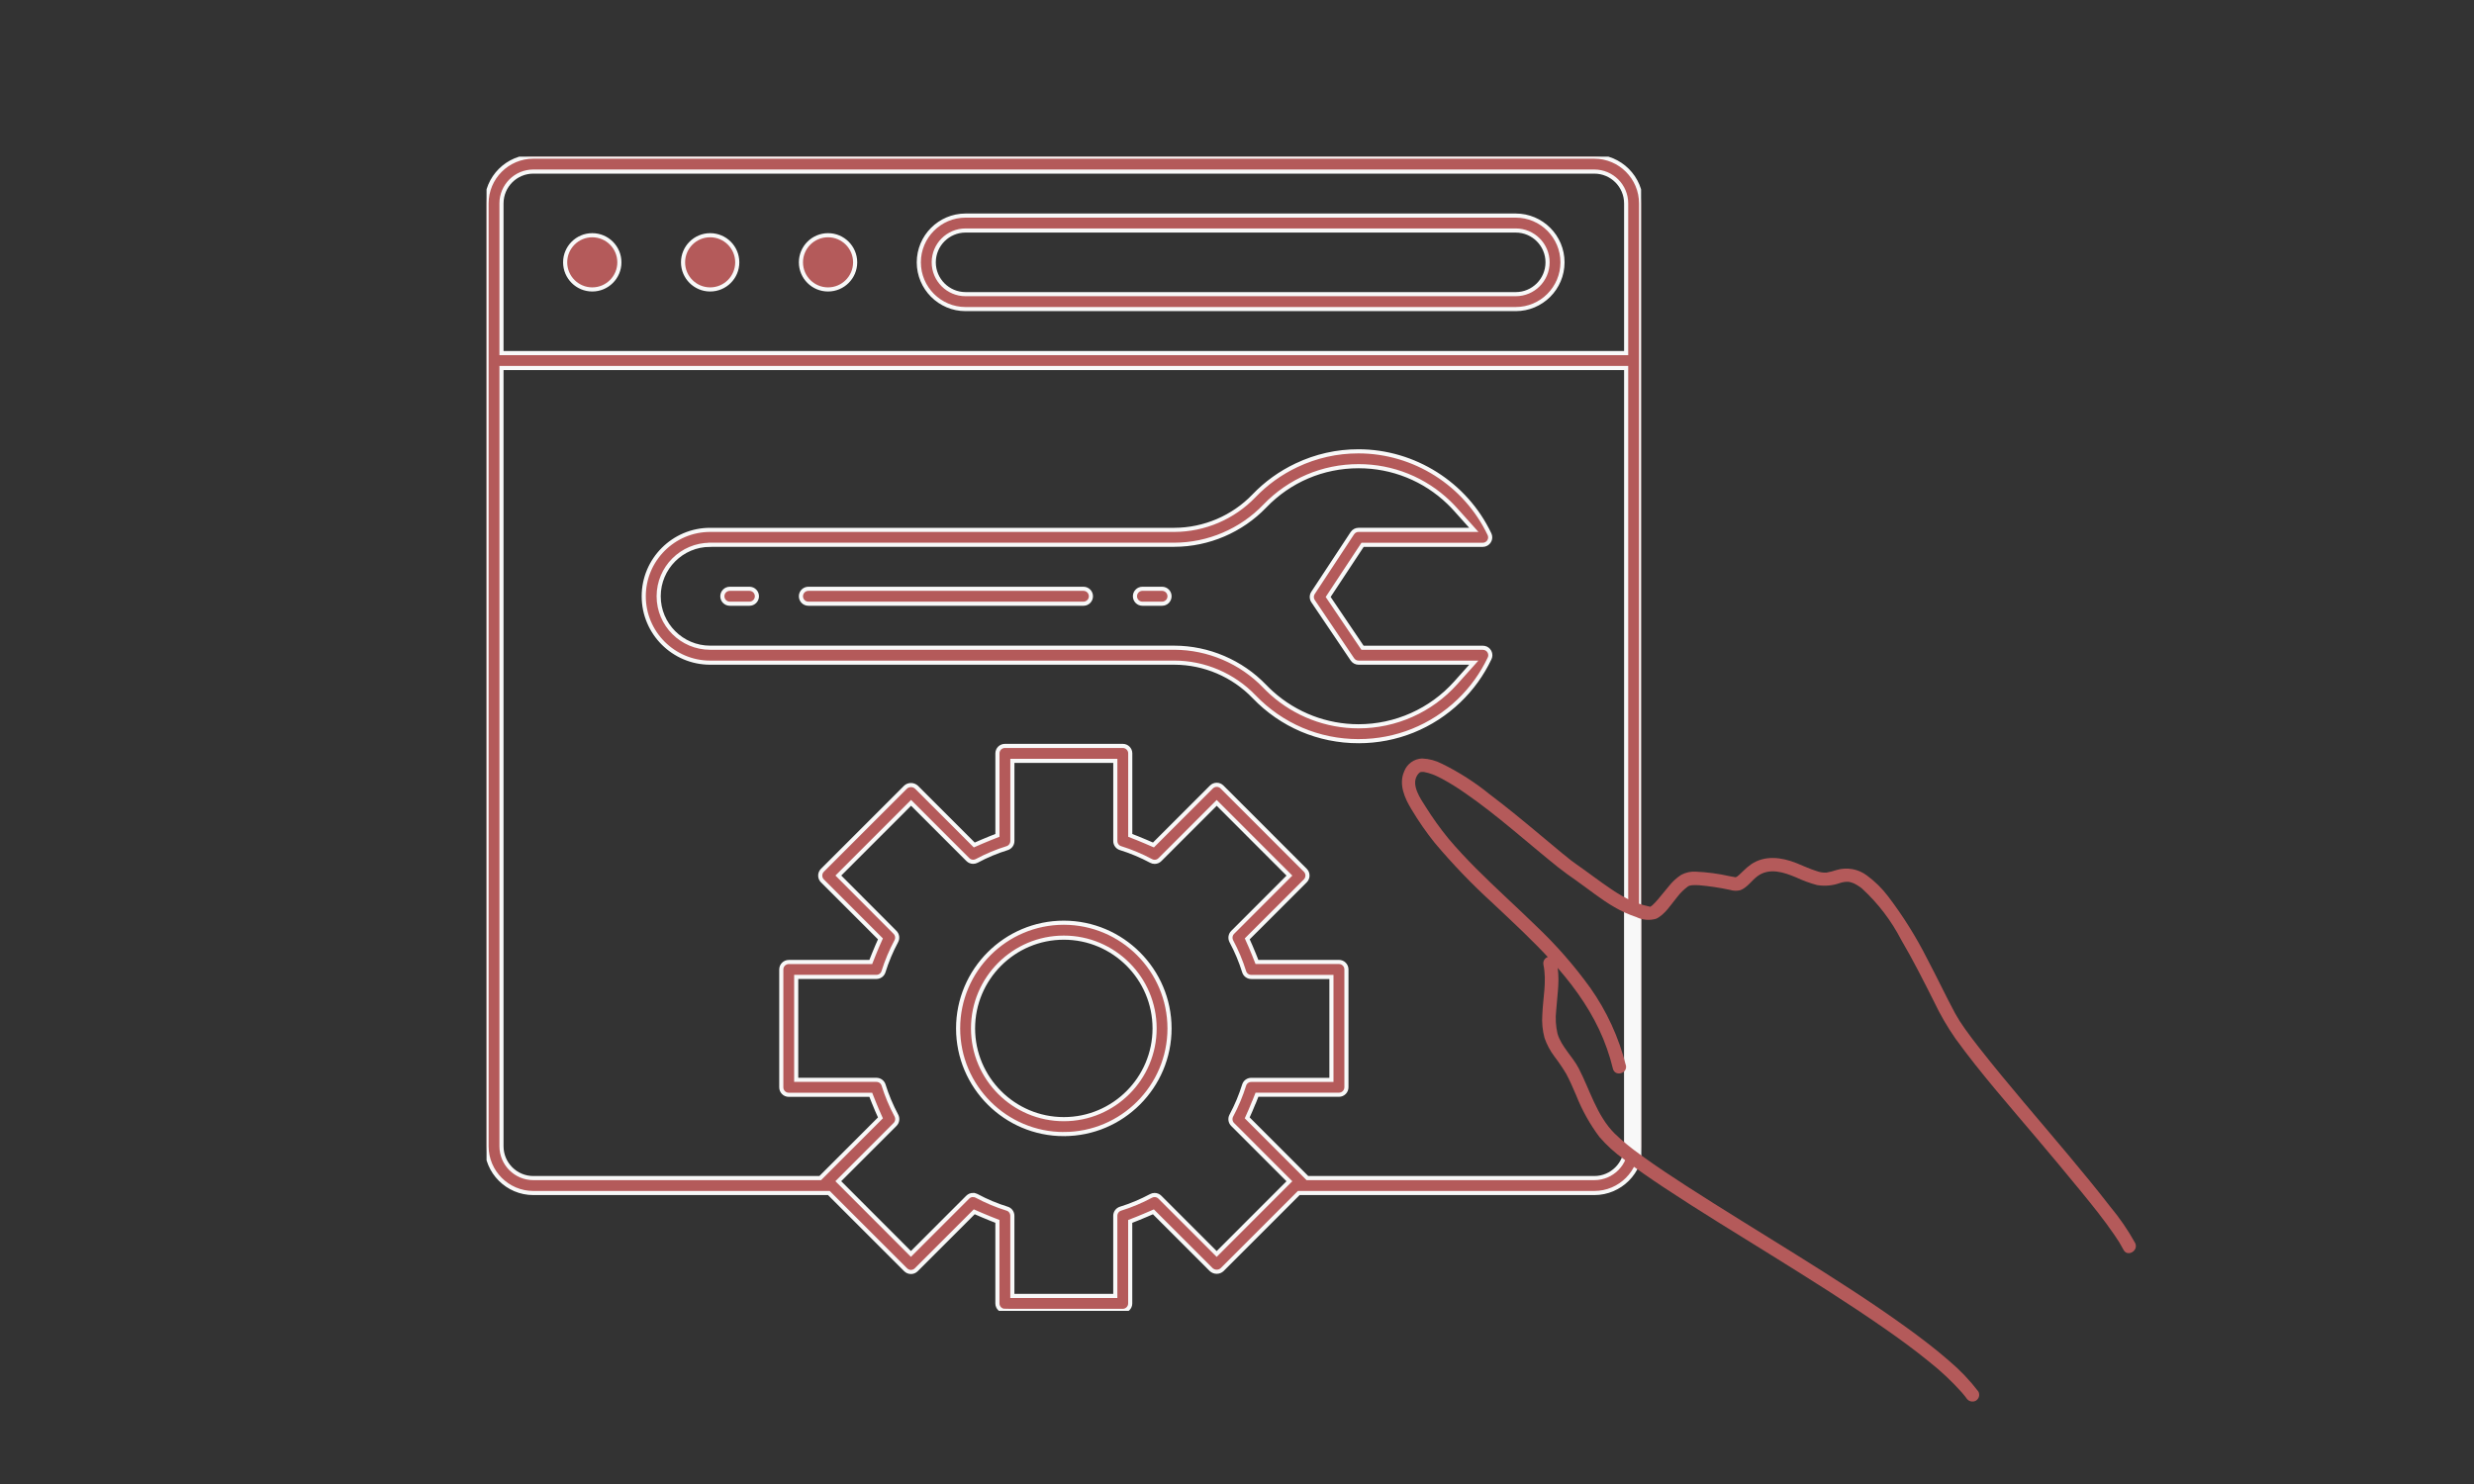 <svg fill="none" height="180" viewBox="0 0 300 180" width="300" xmlns="http://www.w3.org/2000/svg" xmlns:xlink="http://www.w3.org/1999/xlink"><rect x="0" y="0" width="300" height="180" fill="#333333" stroke="none"/><clipPath id="a"><path d="m59 19h140v140h-140z"/></clipPath><mask id="b" height="180" maskUnits="userSpaceOnUse" width="300" x="0" y="0"><path d="m0 0h300v180h-300z" fill="#fff"/></mask><g mask="url(#b)"><g clip-path="url(#a)"><path d="m121.852 159c-.5 0-.905-.405-.905-.905v-9.948l-.932-.369c-.328-.131-.647-.262-.956-.396l-.921-.399-7.034 7.034c-.17.17-.399.265-.64.265-.242 0-.468-.095-.641-.265l-9.313-9.312h-35.84c-3.127 0-5.67-2.544-5.67-5.671v-114.364c0-3.127 2.543-5.67 5.67-5.67h128.659c3.128 0 5.671 2.543 5.671 5.67v114.364c0 3.127-2.543 5.671-5.671 5.671h-35.839l-9.313 9.312c-.158.146-.396.239-.641.239-.244 0-.488-.096-.67-.265l-7.004-7.005-.924.399c-.309.134-.625.265-.953.396l-.935.369v9.948c0 .5-.405.905-.905.905h-14.296zm-3.859-14.057c.151 0 .3.039.434.11 1.189.64 2.439 1.162 3.72 1.558.363.116.611.461.611.857v9.721h12.484v-9.721c0-.393.253-.741.629-.86 1.265-.391 2.507-.912 3.69-1.546.14-.077.295-.116.446-.116.242 0 .471.095.641.265l6.888 6.888 8.819-8.821-6.886-6.889c-.283-.283-.345-.723-.155-1.075.638-1.188 1.159-2.436 1.558-3.717.119-.366.462-.613.858-.613h9.721v-12.485h-9.721c-.396 0-.742-.253-.861-.628-.393-1.266-.914-2.511-1.546-3.69-.196-.358-.134-.804.149-1.087l6.886-6.889-8.819-8.821-6.888 6.888c-.173.173-.399.265-.641.265-.151 0-.3-.038-.434-.113-1.189-.637-2.44-1.161-3.72-1.557-.363-.117-.611-.462-.611-.858v-9.721h-12.484v9.721c0 .396-.251.741-.623.864-1.263.39-2.502.908-3.684 1.542-.14.078-.295.116-.447.116-.241 0-.47-.095-.64-.265l-6.889-6.888-8.818 8.821 6.871 6.889c.283.283.348.726.155 1.075-.638 1.188-1.159 2.439-1.558 3.717-.119.366-.462.613-.858.613h-9.721v12.485h9.721c.402 0 .754.253.873.628.393 1.266.914 2.508 1.546 3.69.196.358.134.804-.149 1.087l-6.886 6.889 8.807 8.824 6.891-6.891c.173-.17.399-.265.641-.265zm34.046-11.219c-.151.381-.271.673-.39.941l-.411.926 7.3 7.303h34.791c2.13 0 3.86-1.731 3.86-3.86v-94.397h-136.378v94.397c0 2.129 1.73 3.86 3.86 3.86h34.792l7.3-7.303-.411-.926c-.116-.262-.242-.56-.39-.941l-.37-.932h-9.947c-.5 0-.905-.405-.905-.906v-14.295c0-.5.405-.906.905-.906h9.947l.37-.935c.145-.372.271-.673.393-.944l.408-.926-7.038-7.038c-.351-.351-.351-.926 0-1.28l10.102-10.102c.158-.146.396-.238.641-.238.244 0 .488.095.67.265l7.004 7.004.924-.402c.309-.134.625-.265.953-.396l.932-.369v-9.944c0-.5.405-.905.905-.905h14.296c.5 0 .905.405.905.905v9.947l.935.369c.328.131.644.262.953.396l.924.399 7.034-7.034c.17-.17.399-.265.64-.265.242 0 .471.095.641.265l10.102 10.102c.351.354.351.926 0 1.281l-7.041 7.037.411.926c.119.268.245.569.393.944l.37.933h9.947c.5 0 .905.405.905.905v14.295c0 .501-.405.906-.905.906h-9.944l-.37.932zm-87.368-112.913c-2.129 0-3.86 1.73-3.86 3.86v18.155h136.378v-18.155c0-2.129-1.73-3.86-3.86-3.86z" fill="#b45a5a" stroke="#f8f8f8" stroke-width=".5"/><path d="m197 139.5v-28.5-.5l2.5 1v29z" fill="#f8f8f8"/><g fill="#b45a5a" stroke="#f8f8f8" stroke-width=".5"><path d="m117.087 37.489c-3.128 0-5.671-2.543-5.671-5.67 0-3.127 2.543-5.671 5.671-5.671h66.712c3.127 0 5.67 2.543 5.67 5.671 0 3.127-2.543 5.67-5.67 5.67zm0-9.53c-2.13 0-3.86 1.73-3.86 3.86 0 2.129 1.73 3.86 3.86 3.86h66.712c2.129 0 3.859-1.73 3.859-3.86 0-2.13-1.73-3.86-3.859-3.86z"/><path d="m71.819 35.107c-1.814 0-3.288-1.474-3.288-3.288s1.474-3.288 3.288-3.288 3.288 1.474 3.288 3.288-1.474 3.288-3.288 3.288z"/><path d="m86.114 35.107c-1.814 0-3.288-1.474-3.288-3.288s1.474-3.288 3.288-3.288c1.814 0 3.288 1.474 3.288 3.288s-1.474 3.288-3.288 3.288z"/><path d="m100.409 35.107c-1.814 0-3.288-1.474-3.288-3.288s1.474-3.288 3.288-3.288c1.814 0 3.288 1.474 3.288 3.288s-1.474 3.288-3.288 3.288z"/><path d="m129 137.556c-7.067 0-12.818-5.751-12.818-12.818s5.751-12.818 12.818-12.818c7.061.006 12.812 5.757 12.818 12.818 0 7.067-5.751 12.815-12.818 12.815zm0-23.825c-6.07 0-11.008 4.938-11.008 11.007 0 6.07 4.938 11.008 11.008 11.008 6.069 0 11.007-4.938 11.007-11.008 0-6.069-4.938-11.007-11.007-11.007z"/><path d="m164.748 89.9c-4.837 0-9.343-1.921-12.691-5.408-2.507-2.612-6.022-4.113-9.64-4.116h-56.303c-4.441 0-8.053-3.613-8.053-8.053s3.613-8.053 8.053-8.053h56.3c3.618-.009 7.127-1.51 9.631-4.116 1.484-1.546 3.217-2.794 5.15-3.711 2.379-1.129 4.911-1.7 7.523-1.7 6.76 0 13.003 3.946 15.897 10.052.057.119.087.253.087.387 0 .497-.408.902-.906.902h-14.569l-4.172 6.323 4.163 6.162h14.578c.143 0 .28.03.402.086.218.104.385.286.465.512.081.226.072.474-.033.691-.917 1.933-2.165 3.663-3.711 5.146-3.29 3.157-7.612 4.896-12.171 4.896zm-78.634-23.82c-3.443 0-6.242 2.8-6.242 6.242s2.8 6.242 6.242 6.242h56.3c4.11.009 8.098 1.712 10.945 4.679.271.28.557.56.855.825 2.9 2.597 6.638 4.027 10.528 4.027 4.488 0 8.776-1.915 11.769-5.256l2.204-2.463h-13.973c-.301 0-.584-.149-.751-.399l-4.765-7.061c-.206-.304-.206-.697-.006-1.004l4.765-7.237c.167-.256.45-.408.757-.408h13.976l-2.207-2.463c-.262-.292-.539-.581-.825-.855-2.954-2.841-6.84-4.405-10.936-4.405-4.339 0-8.383 1.721-11.388 4.848-2.847 2.966-6.838 4.673-10.948 4.682h-56.3z"/><path d="m88.497 73.227c-.5 0-.905-.405-.905-.905s.405-.905.905-.905h2.382c.5 0 .905.405.905.905s-.405.905-.905.905z"/><path d="m98.026 73.227c-.5 0-.905-.405-.905-.905s.405-.905.905-.905h33.355c.501 0 .906.405.906.905s-.405.905-.906.905z"/><path d="m138.53 73.227c-.5 0-.905-.405-.905-.905s.405-.905.905-.905h2.383c.5 0 .905.405.905.905s-.405.905-.905.905z"/></g></g><g fill="#b45a5a"><path d="m197.146 129.193c-.847-3.362-2.306-6.538-4.304-9.371-1.945-2.699-4.14-5.208-6.556-7.495-2.401-2.347-4.904-4.587-7.274-6.967-1.174-1.18-2.316-2.39-3.389-3.667-.994-1.221-1.911-2.503-2.746-3.837-.655-1.011-1.732-2.596-1.064-3.747.059-.103.128-.199.208-.287.092-.106.268-.184.052-.073.052-.028.092-.065.15-.092.109-.05-.101.04-.097.04.041-.011.079-.03.121-.04.041-.009.111-.023.166-.036-.276.065-.06.005.024.009l.216.006c.03 0 .061.007.092.008.163 0-.184-.035-.029 0 .359.07.711.171 1.053.302.039.015.344.143.156.061.102.044.203.092.304.137.215.1.427.208.637.318.982.534 1.932 1.124 2.845 1.769 3.929 2.717 7.468 5.951 11.207 8.946.702.562 1.429 1.07 2.164 1.588 1.563 1.103 3.045 2.319 4.702 3.276.836.489 1.72.889 2.639 1.195.744.361 1.596.435 2.391.208 1.098-.509 1.835-1.769 2.587-2.666.363-.478.794-.9 1.279-1.254.054-.032.109-.064.167-.092.122-.056-.171.045.036-.007.054-.013.368-.063.201-.046.293-.027.588-.031.882-.012 1.28.109 2.551.299 3.807.569.408.126.842.14 1.257.041.86-.323 1.385-1.195 2.104-1.717 1.436-1.044 3.182-.46 4.65.158.817.381 1.665.693 2.534.932.957.164 1.94.073 2.851-.263.333-.107.682-.149 1.031-.124.099.017.198.041.294.072.056.016.4.153.22.073.186.084.367.18.541.288.103.063.204.13.304.2l.121.092c.076.057.082.062.019.013l.091.074c1.939 1.783 3.549 3.893 4.758 6.233 1.434 2.434 2.703 4.958 3.971 7.481.742 1.564 1.612 3.064 2.6 4.485 3.035 4.191 6.486 8.095 9.821 12.049 1.831 2.172 3.662 4.345 5.455 6.55 1.427 1.754 2.716 3.346 3.991 5.204.41.578.781 1.183 1.11 1.81.473.938 1.88.113 1.409-.827-.865-1.56-1.876-3.034-3.019-4.403-1.638-2.12-3.344-4.187-5.062-6.243-3.6-4.309-7.301-8.541-10.771-12.958-.582-.74-1.176-1.514-1.779-2.366-.437-.601-.836-1.228-1.195-1.879-1.161-2.16-2.202-4.384-3.352-6.55-1.355-2.692-2.956-5.253-4.782-7.651-.729-.958-1.592-1.807-2.561-2.521-.514-.387-1.111-.649-1.744-.766-.632-.117-1.283-.086-1.901.092-.417.142-.845.252-1.279.329-.411.015-.822-.053-1.206-.201-.839-.258-1.631-.644-2.444-.965-1.761-.703-3.81-.976-5.471.159-.35.249-.676.527-.977.832-.161.157-.318.315-.485.46-.07.064-.143.129-.22.184-.078.055-.32.12-.166.134.1.008.256-.041.076-.029-.147.011.184.034-.038 0-.263-.045-.525-.092-.787-.141-1.363-.309-2.75-.493-4.146-.551-.603-.031-1.202.103-1.734.388-.559.367-1.056.821-1.471 1.346-.474.552-.911 1.132-1.389 1.681-.187.218-.387.427-.596.625.011-.01-.184.158-.092.086s-.092.066-.092.063l-.113.066c-.084.041-.073.037.031-.01-.026.009-.052.016-.079.022 0-.035.133.047.038-.014.053.033-.104-.026-.12-.029-.236-.046-.47-.103-.702-.167-.48-.131-.949-.3-1.403-.504-.858-.401-1.681-.871-2.462-1.407-1.471-.987-2.874-2.077-4.328-3.09-.12-.083-.238-.171-.355-.258l-.184-.136c-.041-.031-.145-.112.018.014l-.132-.104c-.336-.265-.669-.534-1-.805-.854-.701-1.699-1.413-2.546-2.122-2.053-1.716-4.116-3.421-6.253-5.034-1.783-1.449-3.725-2.691-5.788-3.703-.743-.385-1.562-.601-2.399-.634-.475.018-.935.176-1.321.454-.387.278-.683.664-.851 1.109-.691 1.563.051 3.231.87 4.584.845 1.416 1.784 2.774 2.812 4.063 2.188 2.6 4.545 5.053 7.057 7.342 4.858 4.587 9.994 9.174 12.9 15.321.714 1.524 1.274 3.115 1.67 4.75.251 1.019 1.824.587 1.573-.434"/><path d="m187.161 117.031c.412 1.984-.058 4.014-.136 6.009-.073.956.016 1.916.262 2.843.277.805.679 1.564 1.192 2.247.521.68 1.002 1.388 1.442 2.121.461.845.831 1.741 1.214 2.619.708 1.794 1.653 3.486 2.81 5.035.879 1.016 1.877 1.924 2.972 2.708 1.588 1.221 3.24 2.355 4.911 3.461 4.272 2.828 8.657 5.491 13.009 8.197 4.582 2.85 9.162 5.718 13.59 8.796 1.91 1.33 3.712 2.638 5.481 4.084 1.433 1.13 2.763 2.38 3.977 3.737.119.139.235.276.352.422.025.031.049.062.074.092l-.022-.027c.057.075.114.151.17.228.116.183.297.315.508.369.211.055.435.028.626-.075.188-.112.324-.291.379-.501.056-.209.027-.431-.081-.62-1.039-1.36-2.225-2.605-3.538-3.71-1.681-1.469-3.465-2.82-5.275-4.128-4.295-3.103-8.786-5.946-13.282-8.76-4.44-2.778-8.919-5.496-13.319-8.338-1.782-1.151-3.554-2.322-5.273-3.564-.356-.257-.709-.518-1.06-.783-.11-.083.152.115-.026-.019l-.108-.084-.213-.166c-.17-.133-.339-.268-.506-.404-.523-.418-1.023-.862-1.5-1.33-2.167-2.167-2.98-5.243-4.347-7.892-.747-1.452-2.112-2.633-2.58-4.221-.216-.928-.269-1.887-.158-2.833.065-.987.195-1.969.248-2.957.065-1.004-.001-2.011-.196-2.998-.215-1.031-1.813-.595-1.598.435"/></g></g></svg>